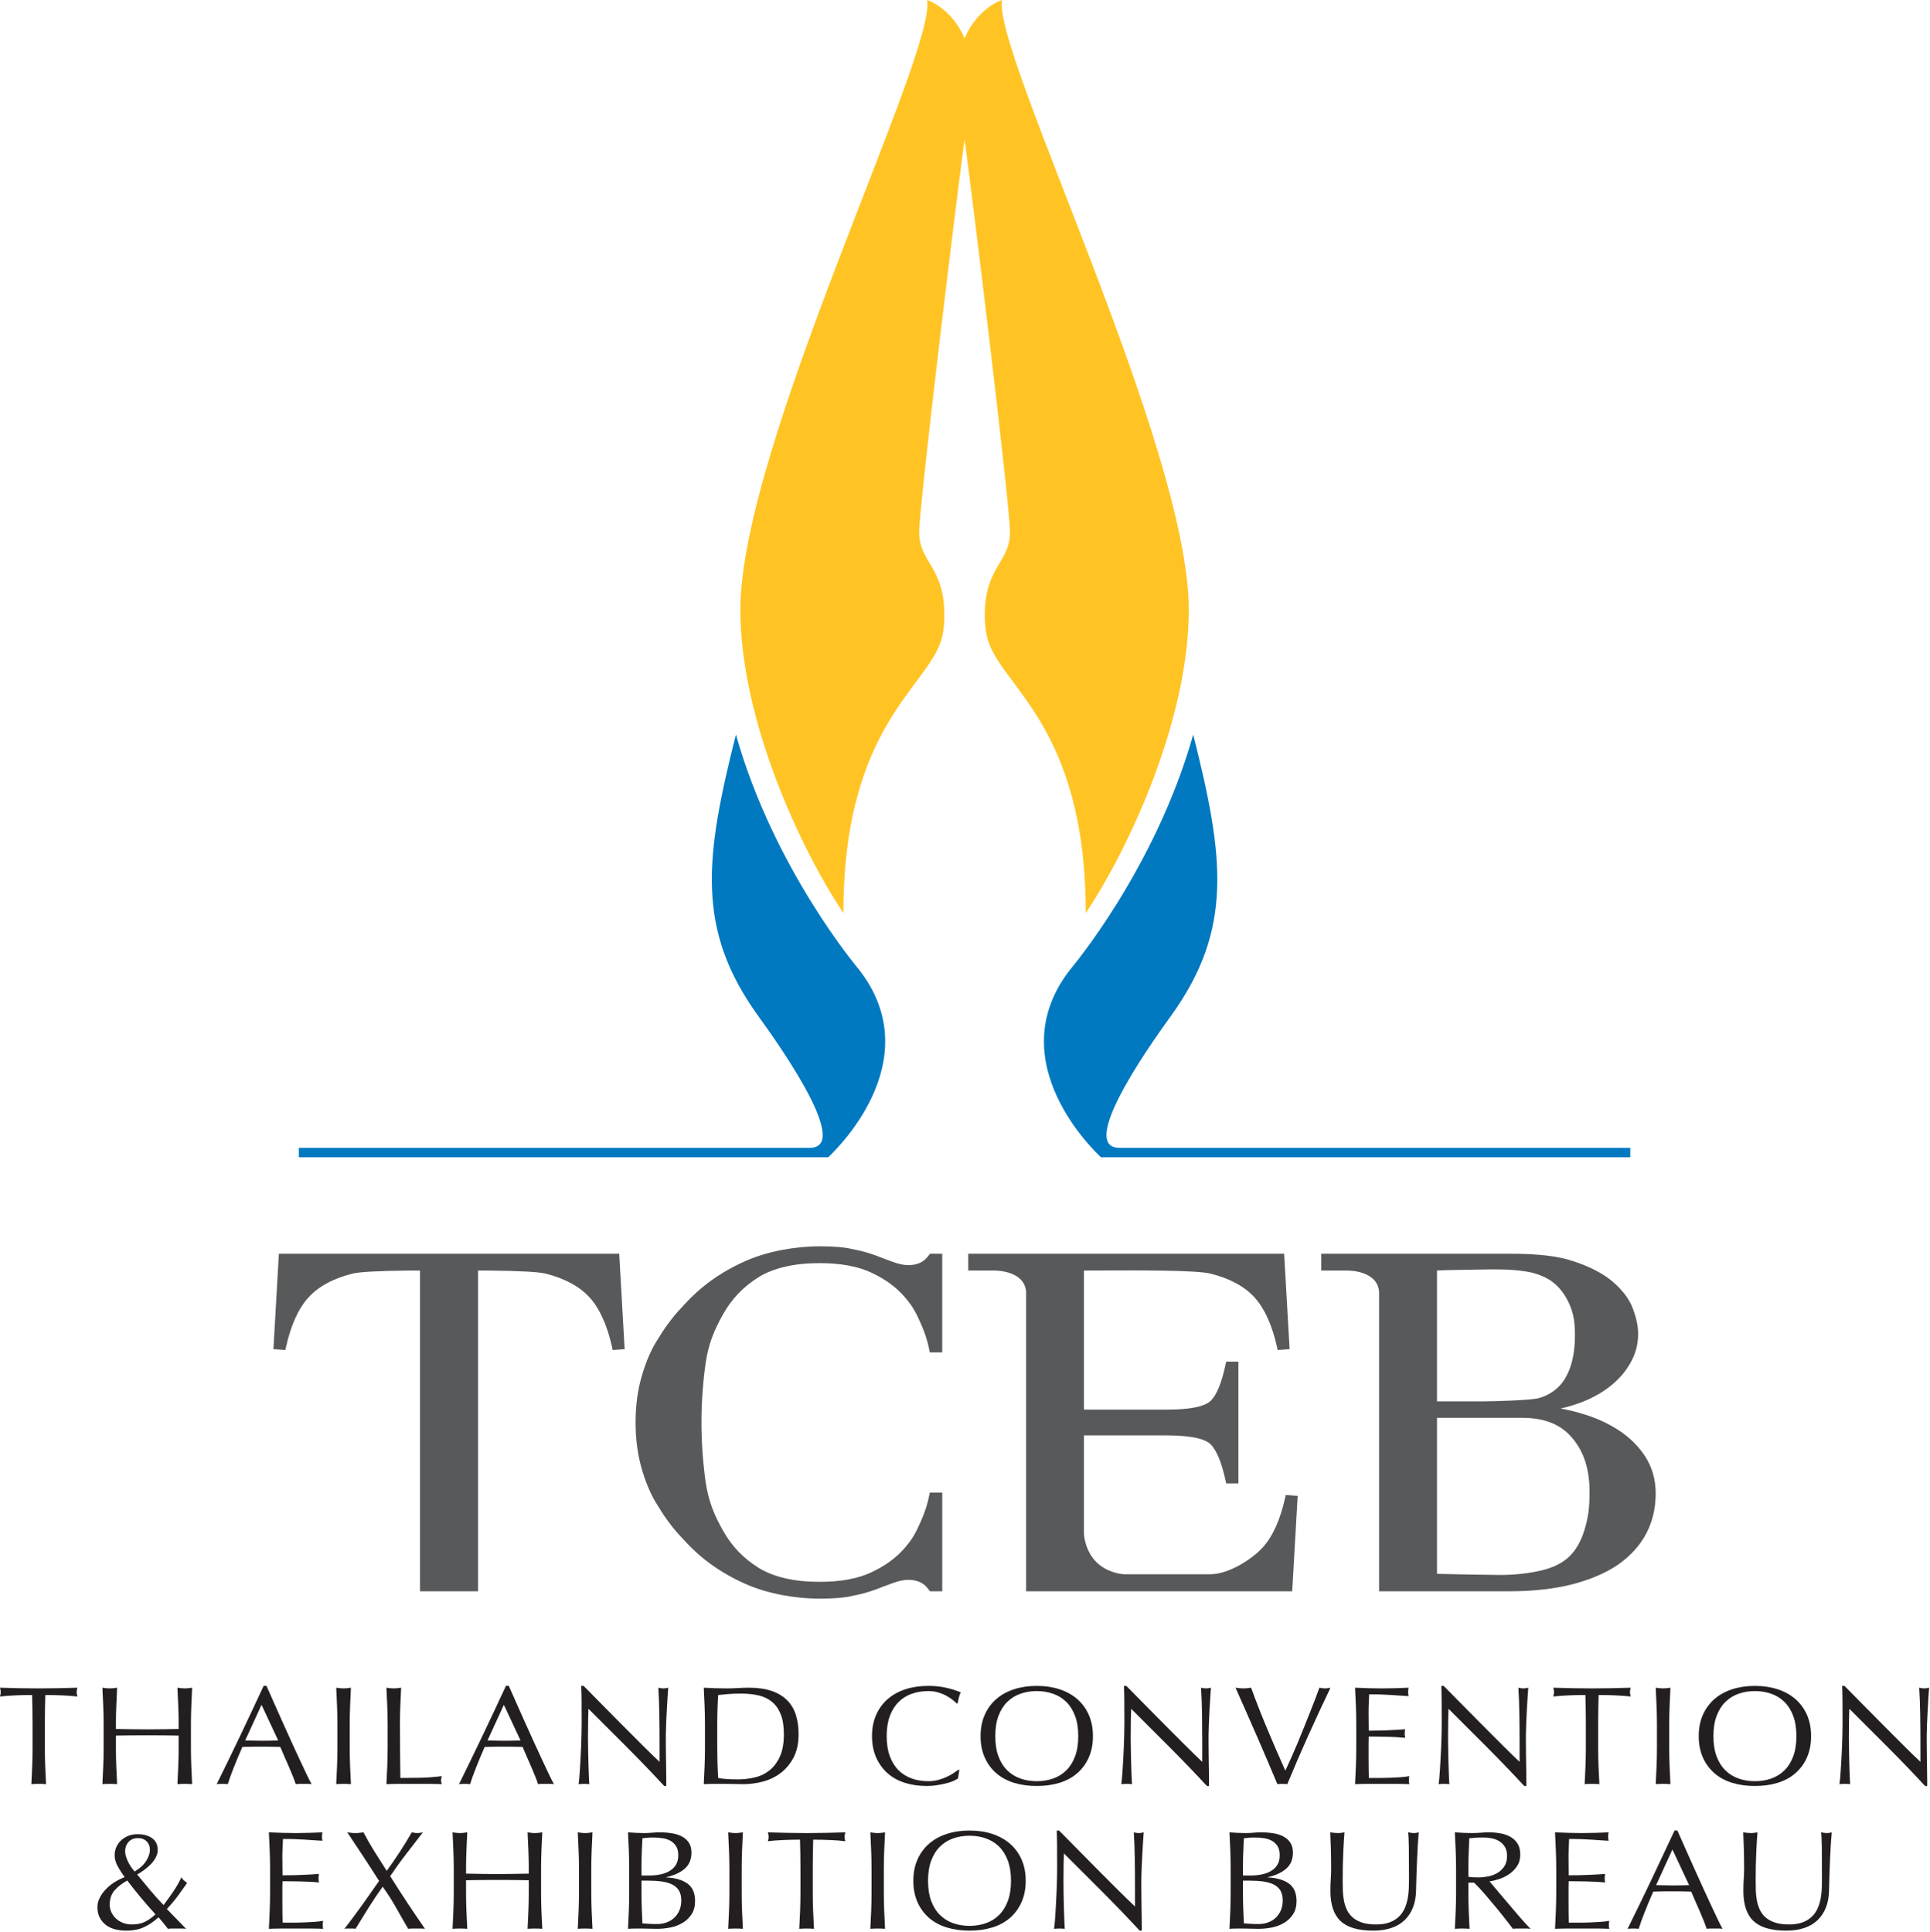 <svg clip-rule="evenodd" fill-rule="evenodd" stroke-linejoin="round" stroke-miterlimit="2" viewBox="0 0 813 814" xmlns="http://www.w3.org/2000/svg"><g fill-rule="nonzero"><path d="m0-33.874c-.268.355-.511.583-.788.726-.15.09-.578.301-1.316.301-.58 0-1.096-.164-1.613-.344l-.301-.113c-.427-.155-.89-.327-1.391-.525-.757-.276-1.502-.481-2.257-.62-.845-.202-1.936-.3-3.34-.3-2.605 0-5.307.52-7.412 1.425-3.725 1.614-5.649 3.725-6.471 4.627l-.178.192c-.732.755-1.582 1.878-2.213 2.926l-.073.113c-.331.516-1.017 1.589-1.638 3.655-.457 1.51-.679 3.104-.679 4.876 0 1.768.222 3.362.679 4.872.623 2.073 1.311 3.145 1.643 3.66l.064.102c.635 1.053 1.483 2.177 2.213 2.93l.182.196c.822.902 2.746 3.012 6.471 4.626 2.105.905 4.807 1.424 7.412 1.424 1.404 0 2.495-.097 3.323-.296.772-.143 1.517-.347 2.282-.627.493-.195.956-.366 1.383-.522l.295-.11c.523-.182 1.039-.347 1.619-.347.738 0 1.166.212 1.335.312.263.136.499.36.766.724l.091.121h1.243v-9.983h-1.26l-.046.246c-.163.865-.459 1.779-.879 2.716-.507 1.133-.795 1.689-1.615 2.647-.839.976-1.955 1.794-3.318 2.432-1.355.656-3.13.988-5.274.988-2.557 0-4.629-.475-6.157-1.409-1.538-.953-2.751-2.217-3.606-3.761-.859-1.525-1.452-2.872-1.758-4.878-.283-2.014-.428-4.054-.428-6.069 0-2.008.145-4.047.428-6.059.308-2.011.899-3.357 1.76-4.88.853-1.543 2.066-2.807 3.603-3.759 1.529-.934 3.601-1.41 6.158-1.41 2.144 0 3.919.333 5.277.989 1.36.637 2.476 1.455 3.315 2.431.82.958 1.108 1.513 1.615 2.645.422.941.717 1.855.879 2.717l.046.247h1.26v-9.981h-1.242z" fill="#58595b" transform="matrix(4.167 0 0 4.167 391.365 669.887)"/><path d="m0 14.137c0 1.76-.192 2.734-.526 3.823-.345 1.14-.889 2.074-1.573 2.703-.679.634-1.563 1.068-2.777 1.367-1.314.299-2.716.453-4.167.453-.853 0-5.191-.073-6.379-.114v-15.773h8.594c2.283 0 3.946.67 5.086 2.05 1.186 1.41 1.742 3.154 1.742 5.491m-15.422-9.204v-13.234c.757-.037 2.73-.068 3.751-.084l.704-.012c1.551-.029 3.108-.046 4.645.216.872.139 1.685.448 2.405.913.731.511 1.309 1.205 1.758 2.113.44.934.68 1.742.68 3.341 0 1.284-.137 2.258-.455 3.248-.318.909-.747 1.614-1.28 2.099-.534.508-1.19.871-1.953 1.079-.739.207-4.562.321-5.695.321zm21.064 5.594c-.684-1.056-1.599-1.962-2.723-2.694-1.113-.716-2.347-1.271-3.66-1.65-.719-.224-1.454-.4-2.199-.529.646-.141 1.268-.322 1.863-.539 1.134-.403 2.158-.948 3.041-1.621.918-.704 1.616-1.487 2.133-2.393.541-.916.814-1.923.814-2.994 0-.774-.181-1.626-.552-2.611-.373-.948-1.038-1.826-2.044-2.688-.989-.827-2.295-1.501-3.995-2.061-1.543-.512-3.519-.743-6.415-.743l-19.034-.001v1.704h2.665c.311 0 3.042.062 3.187 2.163v30.264h13.136c2.438 0 4.614-.244 6.469-.725 1.858-.491 3.419-1.174 4.644-2.032 1.239-.888 2.175-1.943 2.783-3.134.617-1.187.931-2.53.931-3.992 0-1.383-.352-2.635-1.044-3.724" fill="#58595b" transform="matrix(4.167 0 0 4.167 669.595 569.862)"/><path d="m0 34.131v-32.431h1.047c3.193.033 5.091.135 5.794.315 1.95.491 3.448 1.307 4.456 2.428 1.011 1.121 1.771 2.815 2.261 5.036l.055.256 1.208-.088-.551-9.647h-34.404l-.551 9.647 1.207.088.056-.256c.489-2.221 1.248-3.915 2.26-5.036 1.007-1.121 2.506-1.937 4.456-2.428.704-.18 2.6-.282 5.794-.315h1.048v32.431z" fill="#58595b" transform="matrix(4.167 0 0 4.167 201.373 528.212)"/><path d="m0 15.173c-.488 2.22-1.249 3.914-2.261 5.036-.987 1.098-3.367 2.722-5.344 2.722h-8.587c-.494 0-1.893-.231-2.904-1.242-1.024-1.026-1.246-2.454-1.246-2.931v-9.868h8.36c2.886 0 3.996.473 4.414.869.62.592 1.143 1.852 1.554 3.743l.051.238h1.236v-12.307h-1.238l-.051.24c-.392 1.883-.906 3.139-1.527 3.733-.417.401-1.526.877-4.439.877h-8.36v-14.06c.488-.001.999-.003 1.55-.006 4.159-.017 9.86-.039 11.261.32 1.949.49 3.447 1.306 4.456 2.427 1.01 1.121 1.77 2.815 2.26 5.036l.055.255 1.208-.087-.553-9.646-31.933-.001v1.704h2.666c.31 0 3.041.061 3.186 2.163v30.264h26.897l.552-9.647-1.207-.088z" fill="#58595b" transform="matrix(4.167 0 0 4.167 541.374 567.708)"/><path d="m0-42.731c-3.117 12.363-4.074 19.653 2.218 28.395 1.071 1.501 9.82 13.385 5.232 13.385h-51.63v.951h53.503c.364-.331 10.48-9.679 3.051-19.062 0 0-8.532-10.064-12.374-23.669" fill="#0079c1" transform="matrix(4.167 0 0 4.167 309.995 487.575)"/><path d="m0-42.731c3.117 12.363 4.075 19.653-2.218 28.395-1.07 1.501-9.819 13.385-5.231 13.385h51.63v.951h-53.503c-.364-.331-10.481-9.679-3.051-19.062 0 0 8.531-10.064 12.373-23.669" fill="#0079c1" transform="matrix(4.167 0 0 4.167 502.641 487.575)"/><path d="m0-64.091c.766 5.507 4.591 36.933 4.591 39.7 0 3.075-2.548 3.464-2.548 8.376 0 .562.006 1.188.222 2.199 1.204 5.018 9.985 8.742 9.985 27.935 4.519-6.774 10.418-19.735 10.418-30.665 0-16.541-19.876-56.415-18.878-61.664 0 0-2.472.786-3.79 3.877-1.317-3.091-3.789-3.877-3.789-3.877.997 5.249-18.879 45.123-18.879 61.664 0 10.93 5.899 23.891 10.419 30.665 0-19.193 8.78-22.917 9.984-27.935.218-1.011.223-1.637.223-2.199 0-4.912-2.547-5.301-2.547-8.376 0-2.767 3.824-34.193 4.589-39.7" fill="#ffc424" transform="matrix(4.167 0 0 4.167 406.32 325.875)"/><g fill="#231f20"><path d="m0-8.278c-.262 0-.537.004-.825.007-.289.008-.577.015-.866.03-.288.014-.565.031-.834.05-.267.018-.507.042-.72.071.05-.172.076-.322.076-.455 0-.103-.026-.251-.076-.44.667.019 1.32.036 1.956.05.637.014 1.289.02 1.957.02.667 0 1.319-.006 1.956-.02s1.288-.031 1.958-.05c-.054.189-.078.341-.078.455 0 .123.024.268.078.44-.216-.029-.455-.053-.722-.071-.267-.019-.547-.036-.834-.05-.288-.015-.575-.022-.865-.03-.287-.003-.563-.007-.826-.007-.03.976-.046 1.954-.046 2.94v2.442c0 .624.013 1.239.038 1.845.026.604.054 1.201.084 1.788-.232-.019-.48-.028-.743-.028-.264 0-.511.009-.743.028.03-.587.057-1.184.084-1.788.025-.606.036-1.221.036-1.845v-2.442c0-.986-.015-1.964-.045-2.94" transform="matrix(4.167 0 0 4.167 13.521 748.621)"/><path d="m0-6.076c-.025-.601-.054-1.213-.084-1.838.131.02.259.036.38.051.121.014.242.019.363.019.123 0 .242-.005.365-.019.121-.015.247-.031.378-.051-.03.625-.057 1.237-.082 1.838-.025.602-.039 1.215-.039 1.84v2.441c0 .624.014 1.24.039 1.845.025.604.052 1.201.082 1.788-.232-.018-.481-.027-.743-.027-.263 0-.51.009-.743.027.03-.587.059-1.184.084-1.788.025-.605.037-1.221.037-1.845v-1.277c-.545-.011-1.074-.018-1.584-.023-.512-.005-1.04-.006-1.584-.006-.547 0-1.077.001-1.585.006-.511.005-1.039.012-1.586.023v1.277c0 .624.012 1.24.039 1.845.023.604.05 1.201.082 1.788-.233-.018-.479-.027-.745-.027-.262 0-.507.009-.741.027.03-.587.059-1.184.082-1.788.027-.605.04-1.221.04-1.845v-2.441c0-.625-.013-1.238-.04-1.84-.023-.601-.052-1.213-.082-1.838.132.02.257.036.378.051.121.014.242.019.363.019.124 0 .246-.005.367-.019.121-.015.246-.031.378-.051-.032.625-.059 1.237-.082 1.838-.027.602-.039 1.215-.039 1.84v.495c.547.011 1.075.019 1.586.028.508.009 1.038.014 1.585.014.544 0 1.072-.005 1.584-.014.51-.009 1.039-.017 1.584-.028v-.495c0-.625-.012-1.238-.037-1.84" transform="matrix(4.167 0 0 4.167 75.089 744.029)"/><path d="m0 1.104c.263 0 .535.006.819.016.282.008.557.014.82.014.282 0 .565-.004.851-.008.28-.004.565-.011.847-.022l-1.685-3.604zm6.718 4.416c-.142-.019-.277-.027-.401-.027h-.804c-.127 0-.26.008-.404.027-.067-.219-.165-.48-.285-.789-.121-.306-.256-.629-.403-.965-.146-.335-.295-.677-.448-1.02-.15-.347-.293-.675-.424-.988-.323-.008-.653-.015-.986-.022-.333-.003-.666-.005-1.001-.005-.313 0-.623.002-.926.005-.303.007-.612.014-.923.022-.323.738-.617 1.441-.879 2.109-.265.666-.461 1.217-.592 1.653-.172-.019-.361-.027-.562-.027-.202 0-.388.008-.562.027.82-1.655 1.62-3.302 2.399-4.939.776-1.637 1.562-3.303 2.348-4.997h.289c.243.549.507 1.142.789 1.781.283.639.571 1.286.864 1.938.294.653.586 1.299.879 1.946.293.641.569 1.24.827 1.793.259.554.491 1.049.698 1.484.206.435.376.767.507.994" transform="matrix(4.167 0 0 4.167 103.283 728.687)"/><path d="m0-6.076c-.025-.601-.052-1.213-.082-1.838.129.02.257.036.378.051.121.014.243.019.365.019.119 0 .242-.005.364-.019.121-.015.246-.031.379-.051-.031.625-.058 1.237-.084 1.838-.025.602-.038 1.215-.038 1.84v2.441c0 .624.013 1.24.038 1.845.026.604.053 1.201.084 1.788-.233-.018-.481-.027-.743-.027-.264 0-.512.009-.743.027.03-.587.057-1.184.082-1.788.025-.605.039-1.221.039-1.845v-2.441c0-.625-.014-1.238-.039-1.84" transform="matrix(4.167 0 0 4.167 141.977 744.029)"/><path d="m0-6.076c-.025-.601-.054-1.213-.084-1.838.131.02.259.036.379.051.122.014.244.019.364.019.121 0 .244-.005.364-.019.123-.015.249-.031.38-.051-.03.625-.059 1.237-.084 1.838-.026.602-.037 1.215-.037 1.84 0 1.191.005 2.225.015 3.1.01.875.02 1.658.03 2.35.718 0 1.406-.008 2.062-.02.658-.016 1.365-.071 2.124-.166-.05.171-.076.312-.076.427 0 .102.026.233.076.383-.466-.018-.93-.027-1.396-.027h-2.798c-.45 0-.917.009-1.403.027.03-.587.059-1.184.084-1.788.025-.605.039-1.221.039-1.845v-2.441c0-.625-.014-1.238-.039-1.84" transform="matrix(4.167 0 0 4.167 163.132 744.029)"/><path d="m0 1.104c.263 0 .535.006.819.016.283.008.555.014.819.014.283 0 .565-.004.85-.008.282-.004.564-.011.849-.022l-1.683-3.604zm6.718 4.416c-.141-.019-.275-.027-.401-.027h-.804c-.126 0-.261.008-.402.027-.071-.219-.167-.48-.288-.789-.122-.306-.257-.629-.404-.965-.146-.335-.294-.677-.446-1.02-.152-.347-.293-.675-.425-.988-.324-.008-.652-.015-.985-.022-.333-.003-.667-.005-1.001-.005-.314 0-.622.002-.925.005-.304.007-.612.014-.924.022-.325.738-.618 1.441-.881 2.109-.263.666-.459 1.217-.591 1.653-.172-.019-.36-.027-.562-.027-.201 0-.39.008-.561.027.819-1.655 1.617-3.302 2.397-4.939.778-1.637 1.562-3.303 2.35-4.997h.288c.243.549.506 1.142.79 1.781.281.639.57 1.286.863 1.938.295.653.587 1.299.88 1.946.293.641.569 1.24.827 1.793.257.554.489 1.049.698 1.484.206.435.376.767.507.994" transform="matrix(4.167 0 0 4.167 205.364 728.687)"/><path d="m0 2.384c-1.315-1.32-2.63-2.632-3.944-3.939-.01.265-.02.62-.03 1.064-.01.445-.015 1.05-.015 1.818 0 .198.001.445.007.738.004.293.009.6.015.922.005.322.013.648.023.98.01.331.02.638.03.923.01.284.02.533.031.744.009.213.02.357.03.434-.162-.019-.338-.028-.529-.028-.204 0-.391.009-.562.028.02-.096.042-.271.067-.526.025-.257.047-.56.069-.916.02-.354.042-.739.067-1.156.025-.416.045-.832.062-1.249.013-.416.027-.824.037-1.222.01-.397.015-.751.015-1.063 0-.909-.001-1.691-.007-2.341-.005-.654-.018-1.143-.038-1.463h.243c.617.624 1.275 1.294 1.978 2.008.703.715 1.401 1.419 2.094 2.115.691.695 1.349 1.354 1.971 1.973.623.619 1.166 1.146 1.632 1.583v-1.93c0-.994-.009-1.963-.024-2.903-.015-.943-.049-1.829-.099-2.662.201.047.374.07.516.07.121 0 .282-.023.484-.07-.02.208-.042.52-.067.937-.025.416-.051.862-.077 1.334-.024.474-.047.936-.068 1.391-.02.456-.03.818-.03 1.093v.852c0 .322.003.657.009 1.008.005.35.009.702.015 1.057.005.355.01.685.015.994.005.307.006.574.006.801v.469h-.211c-1.163-1.258-2.401-2.55-3.715-3.868" transform="matrix(4.167 0 0 4.167 264.31 726.408)"/><path d="m0 8.504c.211.046.499.083.863.105.364.025.738.036 1.122.036.557 0 1.113-.061 1.67-.185.554-.123 1.052-.353 1.493-.695.44-.339.798-.806 1.076-1.398.278-.591.417-1.356.417-2.292 0-.824-.109-1.501-.327-2.03-.216-.531-.514-.949-.894-1.256-.379-.309-.831-.52-1.358-.639-.526-.118-1.101-.178-1.728-.178-.454 0-.879.014-1.273.043-.396.03-.749.062-1.061.098-.033.457-.054.931-.069 1.429-.015.496-.024.999-.024 1.512v2.441c0 1.022.03 2.024.093 3.009m-1.374-7.29c-.025-.601-.052-1.213-.083-1.838.384.02.766.036 1.144.051.38.014.762.019 1.146.019s.766-.01 1.144-.034c.381-.024.762-.036 1.146-.036.889 0 1.649.109 2.282.326.632.219 1.151.528 1.555.931.404.402.7.893.886 1.475.189.583.282 1.239.282 1.967 0 .946-.176 1.744-.524 2.392-.349.646-.793 1.171-1.333 1.568-.542.398-1.138.679-1.791.844-.652.166-1.277.249-1.872.249-.344 0-.685-.005-1.017-.016-.334-.008-.671-.011-1.016-.011h-1.016c-.335 0-.673.008-1.016.027.031-.587.058-1.184.083-1.788.025-.606.039-1.221.039-1.845v-2.441c0-.625-.014-1.238-.039-1.84" transform="matrix(4.167 0 0 4.167 302.528 713.654)"/><path d="m0 9.081c-.198.091-.435.173-.712.241-.278.071-.589.136-.932.192-.345.058-.703.087-1.078.087-.799 0-1.537-.106-2.213-.32-.678-.214-1.263-.536-1.753-.973-.49-.435-.874-.967-1.153-1.595-.278-.632-.417-1.347-.417-2.153 0-.802.139-1.519.417-2.149.279-.63.67-1.161 1.168-1.596.5-.436 1.101-.767 1.799-.995.697-.227 1.464-.34 2.305-.34.666 0 1.275.062 1.826.192.552.128 1.04.282 1.464.461-.082.132-.147.311-.198.54-.05.226-.09.416-.121.566l-.09.029c-.101-.113-.244-.242-.426-.381-.182-.143-.393-.281-.636-.414-.244-.132-.516-.244-.82-.333-.303-.089-.636-.135-.999-.135-.599 0-1.152.09-1.661.269-.512.179-.956.457-1.336.83-.378.375-.674.847-.888 1.421-.212.572-.318 1.249-.318 2.035 0 .787.106 1.465.318 2.038.214.573.51 1.045.888 1.42.38.373.824.65 1.336.829.509.18 1.062.269 1.661.269.363 0 .698-.041 1.007-.127.308-.085.592-.185.85-.304s.489-.246.697-.382c.207-.139.382-.26.523-.364l.061.058-.136.837c-.091.075-.235.157-.433.247" transform="matrix(4.167 0 0 4.167 401.732 712.454)"/><path d="m0-4.03c-.213-.574-.509-1.046-.887-1.421-.38-.373-.824-.651-1.336-.83-.51-.18-1.063-.27-1.659-.27-.587 0-1.138.09-1.646.27-.512.179-.956.457-1.334.83-.38.375-.676.847-.888 1.421-.214.571-.318 1.249-.318 2.035s.104 1.465.318 2.037c.212.574.508 1.045.888 1.42.378.373.822.651 1.334.829.508.181 1.059.27 1.646.27.596 0 1.149-.089 1.659-.27.512-.178.956-.456 1.336-.829.378-.375.674-.846.887-1.42.212-.572.319-1.251.319-2.037s-.107-1.464-.319-2.035m-9.138-.114c.278-.63.668-1.161 1.167-1.596.501-.436 1.101-.768 1.798-.995.698-.228 1.46-.34 2.291-.34.839 0 1.608.112 2.304.34.698.227 1.297.559 1.798.995.501.435.889.966 1.166 1.596.28.63.418 1.346.418 2.149 0 .806-.138 1.521-.418 2.152-.277.628-.665 1.161-1.166 1.595-.501.438-1.1.76-1.798.974-.696.214-1.465.319-2.304.319-.831 0-1.593-.105-2.291-.319-.697-.214-1.297-.536-1.798-.974-.499-.434-.889-.967-1.167-1.595-.279-.631-.417-1.346-.417-2.152 0-.803.138-1.519.417-2.149" transform="matrix(4.167 0 0 4.167 452.878 739.771)"/><path d="m0 2.384c-1.313-1.32-2.629-2.632-3.942-3.939-.01.265-.02.62-.031 1.064-.009.445-.015 1.05-.015 1.818 0 .198.002.445.007.738s.01.6.015.922.014.648.024.98c.01.331.02.638.03.923.008.284.02.533.03.744.01.213.021.357.03.434-.161-.019-.338-.028-.53-.028-.203 0-.39.009-.562.028.02-.096.044-.271.069-.526.025-.257.047-.56.068-.916.021-.354.042-.739.068-1.156.025-.416.045-.832.06-1.249.015-.416.029-.824.038-1.222.011-.397.016-.751.016-1.063 0-.909-.003-1.691-.007-2.341-.007-.654-.018-1.143-.039-1.463h.243c.617.624 1.276 1.294 1.979 2.008.703.715 1.399 1.419 2.093 2.115.692.695 1.35 1.354 1.972 1.973.62.619 1.165 1.146 1.629 1.583v-1.93c0-.994-.007-1.963-.021-2.903-.016-.943-.049-1.829-.1-2.662.202.047.374.07.517.07.121 0 .282-.023.484-.07-.021.208-.042.52-.067.937-.025.416-.052.862-.078 1.334-.023.474-.046.936-.067 1.391-.02.456-.03.818-.03 1.093v.852c0 .322.004.657.009 1.008.004.35.009.702.014 1.057.006.355.01.685.016.994.005.307.007.574.007.801v.469h-.212c-1.162-1.258-2.402-2.55-3.717-3.868" transform="matrix(4.167 0 0 4.167 492.92 726.408)"/><path d="m0 5.718c-.333-.784-.689-1.613-1.068-2.484-.38-.87-.771-1.758-1.168-2.667-.402-.91-.783-1.771-1.146-2.584.142.019.279.036.41.05.132.014.257.02.378.02s.247-.006.381-.02c.131-.014.267-.031.408-.05.222.625.468 1.28.737 1.965.268.688.549 1.384.847 2.095.3.708.606 1.429.919 2.157.313.729.632 1.453.955 2.171.181-.386.379-.821.592-1.298.212-.477.427-.973.645-1.491.217-.515.431-1.041.643-1.575.214-.534.417-1.049.615-1.541.198-.491.378-.951.539-1.376.162-.426.297-.795.409-1.107.223.047.41.07.561.07.153 0 .338-.023.56-.07-.786 1.645-1.545 3.279-2.274 4.896-.728 1.62-1.425 3.237-2.093 4.856-.162-.019-.329-.028-.5-.028-.202 0-.37.009-.5.028-.233-.559-.515-1.231-.85-2.017" transform="matrix(4.167 0 0 4.167 534.549 719.462)"/><path d="m0-6.12c-.025-.604-.053-1.211-.083-1.816.453.019.906.036 1.356.05s.903.02 1.358.02c.454 0 .905-.006 1.35-.02s.895-.031 1.349-.05c-.03.142-.045.283-.045.427 0 .14.015.285.045.424-.324-.018-.62-.038-.886-.056-.268-.019-.552-.037-.851-.058-.298-.017-.623-.034-.979-.049-.352-.014-.777-.019-1.272-.019-.011.301-.022.59-.037.863-.015.276-.024.587-.024.936 0 .37.002.73.009 1.08.005.351.007.617.007.797.444 0 .844-.006 1.197-.015.355-.009.677-.022.972-.036.292-.015.562-.029.81-.042.247-.017.482-.032.704-.051-.03.144-.044.29-.044.441 0 .142.014.284.044.424-.262-.027-.566-.049-.917-.07-.347-.02-.697-.03-1.045-.035-.35-.005-.678-.009-.985-.014-.31-.006-.555-.007-.736-.007 0 .085-.002.177-.007.276-.007.099-.009.225-.009.376v1.407c0 .539.002.983.009 1.334.005.35.011.614.022.795h1.06c.386 0 .762-.008 1.13-.021.37-.016.719-.035 1.047-.059.33-.023.615-.057.857-.107-.02.066-.034.142-.037.223-.007.078-.009.152-.009.218 0 .151.016.274.046.37-.456-.019-.908-.028-1.357-.028h-2.752c-.455 0-.916.009-1.38.028.03-.606.058-1.209.083-1.81.024-.602.038-1.215.038-1.84v-2.44c0-.625-.014-1.24-.038-1.846" transform="matrix(4.167 0 0 4.167 571.157 744.125)"/><path d="m0 2.384c-1.315-1.32-2.629-2.632-3.942-3.939-.01.265-.021.62-.031 1.064-.009.445-.014 1.05-.014 1.818 0 .198.001.445.007.738.004.293.009.6.014.922s.014.648.024.98c.009.331.02.638.03.923.009.284.018.533.03.744.01.213.021.357.03.434-.161-.019-.339-.028-.531-.028-.202 0-.389.009-.561.028.019-.096.043-.271.068-.526.025-.257.048-.56.069-.916.019-.354.043-.739.068-1.156.025-.416.046-.832.06-1.249.016-.416.03-.824.039-1.222.01-.397.015-.751.015-1.063 0-.909-.003-1.691-.008-2.341-.006-.654-.016-1.143-.037-1.463h.242c.616.624 1.277 1.294 1.98 2.008.702.715 1.398 1.419 2.092 2.115.692.695 1.35 1.354 1.972 1.973.62.619 1.165 1.146 1.63 1.583v-1.93c0-.994-.007-1.963-.022-2.903-.015-.943-.049-1.829-.099-2.662.201.047.373.07.515.07.121 0 .284-.023.485-.07-.02.208-.042.52-.067.937-.026.416-.052.862-.078 1.334-.023.474-.046.936-.066 1.391-.02.456-.03.818-.03 1.093v.852c0 .322.001.657.008 1.008.003.35.009.702.015 1.057.004.355.01.685.015.994.005.307.007.574.007.801v.469h-.213c-1.163-1.258-2.402-2.55-3.716-3.868" transform="matrix(4.167 0 0 4.167 626.591 726.408)"/><path d="m0-8.278c-.262 0-.539.004-.826.007-.289.008-.577.015-.864.03-.29.014-.567.031-.835.05-.269.018-.507.042-.722.071.051-.172.077-.322.077-.455 0-.103-.026-.251-.077-.44.668.019 1.32.036 1.957.05s1.29.02 1.957.02c.668 0 1.319-.006 1.957-.02.637-.014 1.288-.031 1.956-.05-.052.189-.077.341-.077.455 0 .123.025.268.077.44-.213-.029-.451-.053-.722-.071-.266-.019-.545-.036-.834-.05-.286-.015-.575-.022-.863-.03-.288-.003-.564-.007-.826-.007-.03.976-.045 1.954-.045 2.94v2.442c0 .624.012 1.239.037 1.845.025.604.054 1.201.084 1.788-.234-.019-.482-.028-.744-.028s-.511.009-.743.028c.03-.587.059-1.184.084-1.788.023-.606.037-1.221.037-1.845v-2.442c0-.986-.015-1.964-.045-2.94" transform="matrix(4.167 0 0 4.167 667.841 748.621)"/><path d="m0-6.076c-.025-.601-.052-1.213-.082-1.838.131.02.257.036.378.051.122.014.242.019.365.019.12 0 .241-.005.362-.019.122-.015.248-.031.381-.051-.03.625-.058 1.237-.084 1.838-.025.602-.039 1.215-.039 1.84v2.441c0 .624.014 1.24.039 1.845.026.604.054 1.201.084 1.788-.233-.018-.481-.027-.743-.027-.264 0-.512.009-.743.027.03-.587.057-1.184.082-1.788.025-.605.039-1.221.039-1.845v-2.441c0-.625-.014-1.238-.039-1.84" transform="matrix(4.167 0 0 4.167 697.812 744.029)"/><path d="m0-4.03c-.212-.574-.508-1.046-.888-1.421-.379-.373-.824-.651-1.334-.83-.51-.18-1.064-.27-1.659-.27-.589 0-1.137.09-1.647.27-.511.179-.954.457-1.333.83-.38.375-.676.847-.888 1.421-.214.571-.319 1.249-.319 2.035s.105 1.465.319 2.037c.212.574.508 1.045.888 1.42.379.373.822.651 1.333.829.51.181 1.058.27 1.647.27.595 0 1.149-.089 1.659-.27.51-.178.955-.456 1.334-.829.38-.375.676-.846.888-1.42.211-.572.319-1.251.319-2.037s-.108-1.464-.319-2.035m-9.138-.114c.279-.63.668-1.161 1.168-1.596.5-.436 1.1-.768 1.798-.995.697-.228 1.46-.34 2.291-.34.837 0 1.606.112 2.304.34.698.227 1.297.559 1.797.995.5.435.89.966 1.168 1.596s.416 1.346.416 2.149c0 .806-.138 1.521-.416 2.152-.278.628-.668 1.161-1.168 1.595-.5.438-1.099.76-1.797.974s-1.467.319-2.304.319c-.831 0-1.594-.105-2.291-.319-.698-.214-1.298-.536-1.798-.974-.5-.434-.889-.967-1.168-1.595-.278-.631-.418-1.346-.418-2.152 0-.803.14-1.519.418-2.149" transform="matrix(4.167 0 0 4.167 755.395 739.771)"/><path d="m0 2.384c-1.315-1.32-2.631-2.632-3.944-3.939-.01.265-.02.62-.031 1.064-.009.445-.014 1.05-.014 1.818 0 .198.003.445.007.738.005.293.009.6.016.922.003.322.012.648.022.98.01.331.02.638.03.923.011.284.02.533.03.744.011.213.021.357.03.434-.161-.019-.337-.028-.53-.028-.202 0-.389.009-.561.028.02-.096.042-.271.068-.526.026-.257.049-.56.069-.916.02-.354.041-.739.067-1.156.025-.416.048-.832.062-1.249.015-.416.027-.824.037-1.222.01-.397.015-.751.015-1.063 0-.909-.002-1.691-.007-2.341-.005-.654-.018-1.143-.038-1.463h.241c.618.624 1.278 1.294 1.98 2.008.704.715 1.401 1.419 2.095 2.115.69.695 1.348 1.354 1.97 1.973.621.619 1.165 1.146 1.631 1.583v-1.93c0-.994-.009-1.963-.023-2.903-.016-.943-.047-1.829-.1-2.662.204.047.375.07.517.07.121 0 .283-.023.486-.07-.021.208-.044.52-.069.937-.025.416-.05.862-.076 1.334-.025.474-.048.936-.069 1.391-.019.456-.03.818-.03 1.093v.852c0 .322.004.657.009 1.008.005.35.01.702.014 1.057.006.355.011.685.016.994.005.307.008.574.008.801v.469h-.214c-1.161-1.258-2.401-2.55-3.714-3.868" transform="matrix(4.167 0 0 4.167 795.449 726.408)"/><path d="m0-8.29c-.218-.222-.514-.335-.888-.335-.395 0-.708.13-.94.384-.232.257-.35.573-.35.952 0 .283.09.614.266.993.177.38.407.729.691 1.05.514-.303.902-.654 1.16-1.057.258-.402.386-.784.386-1.141 0-.342-.108-.624-.325-.846m-3.572 7.154c.112.24.266.453.463.639.196.183.432.33.704.439.272.11.572.164.895.164.516 0 .956-.087 1.32-.263.364-.175.722-.429 1.077-.76-.517-.567-1.006-1.131-1.471-1.688-.465-.559-.926-1.134-1.379-1.732-.558.313-.994.652-1.306 1.022-.313.369-.469.847-.469 1.433 0 .255.055.503.166.746m.508-6.593c.116-.255.278-.481.484-.673.209-.197.454-.347.737-.456.282-.109.595-.162.94-.162.587 0 1.07.133 1.448.402.381.271.569.667.569 1.187 0 .264-.066.521-.197.765-.131.247-.301.476-.508.689s-.432.407-.674.582c-.242.174-.477.325-.698.448.456.548.899 1.084 1.333 1.61.436.524.88 1.02 1.336 1.484.364-.483.694-.945.993-1.385s.569-.915.812-1.425c.059.121.143.228.25.317.106.092.215.174.326.25-.314.455-.628.894-.94 1.321-.315.424-.683.864-1.109 1.319l1.943 2.002c-.163-.019-.325-.027-.486-.027h-.916c-.148 0-.291.008-.433.027-.081-.104-.205-.264-.372-.476-.166-.213-.361-.442-.583-.688-.446.417-.923.744-1.435.985-.509.243-1.123.363-1.84.363-.396 0-.768-.045-1.116-.135-.349-.091-.656-.235-.918-.432-.263-.2-.473-.447-.629-.747-.156-.298-.235-.645-.235-1.043 0-.311.07-.615.211-.915.143-.299.336-.582.586-.852.247-.268.537-.512.871-.731.334-.218.698-.402 1.091-.554-.293-.397-.534-.775-.727-1.134-.193-.36-.289-.719-.289-1.08 0-.301.057-.581.175-.836" transform="matrix(4.167 0 0 4.167 61.786 810.358)"/><path d="m0-6.12c-.025-.605-.052-1.211-.082-1.816.453.02.904.037 1.354.049.452.015.902.022 1.359.022.455 0 .906-.007 1.351-.022.444-.012.894-.029 1.349-.049-.031.142-.046.285-.046.426 0 .143.015.284.046.425-.323-.018-.619-.037-.887-.056-.269-.018-.551-.037-.85-.058-.299-.019-.626-.035-.978-.048-.354-.015-.778-.021-1.276-.021-.009.303-.021.589-.036.866-.015.273-.025.586-.025.934 0 .37.005.73.01 1.08.003.351.007.616.007.793.446 0 .845-.002 1.199-.012.352-.008.678-.023.971-.036.292-.014.563-.029.81-.041.249-.015.483-.033.707-.051-.032.14-.047.29-.047.44 0 .143.015.283.047.426-.264-.028-.569-.051-.919-.07-.349-.019-.699-.031-1.045-.036-.351-.003-.678-.01-.986-.014-.309-.006-.555-.007-.737-.007 0 .087-.004.177-.007.276-.005.099-.01.225-.01.376v1.406c0 .54.005.984.01 1.335.003.35.01.616.022.795h1.062c.384 0 .761-.008 1.132-.024.368-.014.715-.032 1.045-.057.328-.023.614-.057.856-.106-.02.066-.033.142-.037.221-.007.08-.008.154-.008.218 0 .153.015.276.045.372-.455-.019-.908-.028-1.357-.028h-2.753c-.454 0-.915.009-1.378.028.03-.606.057-1.211.082-1.812.025-.6.039-1.211.039-1.836v-2.442c0-.625-.014-1.24-.039-1.846" transform="matrix(4.167 0 0 4.167 113.606 805.071)"/><path d="m0-5.732c.399-.611.812-1.281 1.238-2.01.222.049.408.072.561.072.152 0 .339-.023.56-.072-.577.748-1.141 1.483-1.698 2.2-.557.719-1.092 1.462-1.607 2.229.576.917 1.154 1.816 1.737 2.696.58.881 1.175 1.756 1.78 2.627-.141-.018-.282-.027-.424-.027h-.848c-.144 0-.285.009-.426.027-.403-.69-.806-1.392-1.206-2.108-.4-.715-.856-1.432-1.373-2.15-.514.718-.995 1.435-1.441 2.15-.443.716-.879 1.418-1.303 2.108-.1-.018-.2-.027-.296-.027h-.531c-.095 0-.194.009-.295.027.606-.785 1.198-1.58 1.775-2.384.574-.805 1.151-1.624 1.729-2.457-.527-.833-1.055-1.652-1.586-2.455-.53-.803-1.074-1.623-1.63-2.456.141.021.278.037.41.05.131.015.266.022.409.022.141 0 .278-.007.408-.022.132-.013.27-.029.411-.05.333.635.693 1.262 1.076 1.881.385.62.809 1.288 1.275 2.008.464-.644.896-1.27 1.295-1.879" transform="matrix(4.167 0 0 4.167 168.31 804.258)"/><path d="m0-6.076c-.025-.601-.052-1.213-.082-1.838.131.021.257.037.378.05.121.015.244.021.365.021s.242-.006.363-.021c.121-.013.248-.029.38-.05-.031.625-.058 1.237-.084 1.838-.025.602-.038 1.212-.038 1.837v2.443c0 .624.013 1.24.038 1.845.026.605.053 1.203.084 1.789-.233-.018-.481-.027-.743-.027-.265 0-.511.009-.743.027.03-.586.057-1.184.082-1.789s.039-1.221.039-1.845v-1.276c-.547-.011-1.075-.018-1.584-.024-.512-.004-1.04-.006-1.586-.006-.547 0-1.075.002-1.587.006-.509.006-1.037.013-1.584.024v1.276c0 .624.014 1.24.039 1.845s.052 1.203.084 1.789c-.234-.018-.48-.027-.743-.027-.264 0-.511.009-.744.027.031-.586.058-1.184.083-1.789s.039-1.221.039-1.845v-2.443c0-.625-.014-1.235-.039-1.837-.025-.601-.052-1.213-.083-1.838.13.021.258.037.379.05.121.015.242.021.365.021.12 0 .242-.006.363-.021.122-.013.247-.029.38-.05-.032.625-.059 1.237-.084 1.838-.025.602-.039 1.212-.039 1.837v.498c.547.009 1.075.019 1.584.028.512.009 1.04.016 1.587.016.546 0 1.074-.007 1.586-.016.509-.009 1.037-.019 1.584-.028v-.498c0-.625-.014-1.235-.039-1.837" transform="matrix(4.167 0 0 4.167 222.581 804.975)"/><path d="m0-6.076c-.025-.601-.052-1.213-.083-1.838.132.021.258.037.378.05.122.015.244.021.366.021.119 0 .242-.006.363-.021.122-.013.247-.029.38-.05-.031.625-.058 1.237-.084 1.838-.025.602-.038 1.212-.038 1.837v2.443c0 .624.013 1.24.038 1.845.026.605.053 1.203.084 1.789-.233-.018-.481-.027-.743-.027-.265 0-.512.009-.744.027.031-.586.058-1.184.083-1.789s.039-1.221.039-1.845v-2.443c0-.625-.014-1.235-.039-1.837" transform="matrix(4.167 0 0 4.167 243.735 804.975)"/><path d="m0 5.776c.021.474.041.951.061 1.436.191.018.418.034.682.047.262.016.53.023.802.023.325 0 .636-.052.934-.157s.558-.258.78-.46c.224-.203.401-.455.532-.754.13-.298.196-.637.196-1.015 0-.408-.077-.739-.234-1.001-.157-.259-.382-.464-.675-.609-.293-.148-.645-.246-1.055-.306-.409-.057-.866-.085-1.372-.085h-.683v1.449c0 .481.011.959.032 1.432m1.841-3.505c.35-.066.659-.177.934-.334.272-.157.493-.364.659-.625.167-.26.251-.59.251-.986 0-.388-.076-.696-.227-.929-.152-.232-.345-.413-.577-.54-.235-.128-.497-.213-.789-.255-.293-.045-.587-.066-.88-.066-.262 0-.485.007-.667.021-.182.016-.343.033-.484.052-.02.453-.04.904-.061 1.349-.021.444-.032.893-.032 1.348v1.066h.821c.353 0 .705-.035 1.052-.101m-3.153-2.442c-.026-.606-.053-1.211-.084-1.817.262.021.532.037.804.05.272.015.54.022.804.022.262 0 .531-.013.804-.035.273-.026.54-.037.803-.037.434 0 .843.032 1.228.092.384.062.724.172 1.015.328.295.155.527.366.699.63.174.266.258.597.258.994 0 .7-.236 1.25-.705 1.648-.472.396-1.085.676-1.844.838v.027c.901.038 1.611.241 2.131.61.522.368.782.961.782 1.774 0 .531-.116.975-.349 1.335-.233.359-.537.65-.911.873-.373.221-.785.378-1.234.467-.451.091-.898.136-1.344.136-.241 0-.487-.005-.734-.013-.249-.011-.493-.014-.735-.014h-.737c-.247 0-.493.009-.735.027.031-.605.058-1.211.084-1.811.024-.6.037-1.211.037-1.836v-2.443c0-.625-.013-1.239-.037-1.845" transform="matrix(4.167 0 0 4.167 270.363 780.283)"/><path d="m0-6.076c-.025-.601-.052-1.213-.084-1.838.131.021.259.037.379.05.122.015.243.021.364.021s.244-.006.364-.021c.123-.013.248-.029.38-.05-.03.625-.057 1.237-.083 1.838-.027.602-.038 1.212-.038 1.837v2.443c0 .624.011 1.24.038 1.845.026.605.053 1.203.083 1.789-.232-.018-.48-.027-.744-.027-.262 0-.51.009-.743.027.032-.586.059-1.184.084-1.789s.039-1.221.039-1.845v-2.443c0-.625-.014-1.235-.039-1.837" transform="matrix(4.167 0 0 4.167 307.086 804.975)"/><path d="m0-8.278c-.262 0-.539.004-.826.009-.289.005-.577.014-.864.027-.29.015-.567.032-.835.049-.268.021-.507.046-.722.073.051-.172.077-.323.077-.455 0-.104-.026-.251-.077-.44.668.02 1.321.037 1.957.05.637.014 1.29.021 1.957.021.668 0 1.319-.007 1.957-.021.637-.013 1.289-.03 1.957-.05-.053.189-.078.341-.078.455 0 .123.025.268.078.44-.214-.027-.452-.052-.722-.073-.267-.017-.546-.034-.834-.049-.287-.013-.575-.022-.864-.027-.287-.005-.564-.009-.826-.009-.03.976-.045 1.955-.045 2.938v2.443c0 .624.012 1.239.037 1.845.025.605.054 1.203.084 1.789-.234-.019-.481-.028-.744-.028-.262 0-.511.009-.743.028.031-.586.059-1.184.084-1.789.024-.606.037-1.221.037-1.845v-2.443c0-.983-.015-1.962-.045-2.938" transform="matrix(4.167 0 0 4.167 336.995 809.567)"/><path d="m0-6.076c-.025-.601-.054-1.213-.084-1.838.131.021.257.037.378.05.122.015.243.021.365.021.121 0 .242-.006.363-.021.121-.013.248-.029.381-.05-.03.625-.059 1.237-.084 1.838-.026.602-.039 1.212-.039 1.837v2.443c0 .624.013 1.24.039 1.845.025.605.054 1.203.084 1.789-.234-.018-.482-.027-.744-.027-.263 0-.511.009-.743.027.03-.586.059-1.184.084-1.789.023-.605.037-1.221.037-1.845v-2.443c0-.625-.014-1.235-.037-1.837" transform="matrix(4.167 0 0 4.167 366.97 804.975)"/><path d="m0-4.028c-.211-.574-.508-1.046-.886-1.421-.381-.373-.824-.649-1.336-.83-.508-.18-1.063-.269-1.659-.269-.587 0-1.136.089-1.645.269-.511.181-.957.457-1.335.83-.38.375-.674.847-.889 1.421-.211.571-.317 1.251-.317 2.035 0 .786.106 1.465.317 2.037.215.574.509 1.045.889 1.42.378.375.824.652 1.335.829.509.181 1.058.271 1.645.271.596 0 1.151-.09 1.659-.271.512-.177.955-.454 1.336-.829.378-.375.675-.846.886-1.42.214-.572.319-1.251.319-2.037 0-.784-.105-1.464-.319-2.035m-9.137-.116c.278-.628.668-1.159 1.168-1.595.501-.435 1.101-.767 1.798-.994.697-.228 1.461-.341 2.29-.341.839 0 1.608.113 2.306.341.696.227 1.295.559 1.795.994.502.436.89.967 1.168 1.595.279.632.418 1.346.418 2.151 0 .806-.139 1.521-.418 2.151-.278.629-.666 1.161-1.168 1.598-.5.436-1.099.758-1.795.97-.698.215-1.467.32-2.306.32-.829 0-1.593-.105-2.29-.32-.697-.212-1.297-.534-1.798-.97-.5-.437-.89-.969-1.168-1.598-.279-.63-.416-1.345-.416-2.151 0-.805.137-1.519.416-2.151" transform="matrix(4.167 0 0 4.167 424.549 800.708)"/><path d="m0 2.386c-1.313-1.318-2.629-2.633-3.943-3.939-.01.265-.02.62-.031 1.065-.009.444-.014 1.051-.014 1.817 0 .198.002.445.007.738.004.293.01.602.014.923.006.321.014.647.024.978.01.332.02.641.03.924.011.282.02.53.03.744.011.213.021.355.03.434-.161-.019-.336-.028-.531-.028-.201 0-.388.009-.558.028.019-.096.041-.271.066-.526.025-.257.049-.56.069-.915s.041-.742.067-1.158c.026-.415.046-.831.06-1.25.018-.415.029-.82.039-1.22.01-.397.015-.752.015-1.063 0-.91-.001-1.689-.007-2.343-.005-.652-.018-1.142-.038-1.462h.241c.618.625 1.278 1.295 1.981 2.01.703.714 1.4 1.418 2.092 2.114.693.695 1.35 1.353 1.972 1.973.622.619 1.165 1.146 1.63 1.581v-1.93c0-.993-.007-1.961-.022-2.901-.015-.943-.048-1.829-.099-2.662.202.048.373.071.516.071.121 0 .282-.023.486-.071-.022.208-.044.52-.069.937-.025.415-.051.862-.076 1.334-.025.473-.048.937-.069 1.391-.019.454-.03.818-.03 1.092v.854c0 .321.004.655.009 1.006s.009.703.014 1.058c.006.355.011.687.016.994.005.306.007.576.007.801v.468h-.212c-1.162-1.258-2.402-2.547-3.716-3.867" transform="matrix(4.167 0 0 4.167 464.599 787.346)"/><path d="m0 5.776c.02.474.04.951.061 1.436.191.018.418.034.682.047.263.016.529.023.802.023.325 0 .637-.052.934-.157s.558-.258.781-.46c.222-.203.399-.455.531-.754.131-.298.196-.637.196-1.015 0-.408-.078-.739-.233-1.001-.158-.259-.383-.464-.677-.609-.292-.148-.643-.246-1.054-.306-.409-.057-.866-.085-1.373-.085h-.682v1.449c0 .481.011.959.032 1.432m1.842-3.505c.349-.066.658-.177.932-.334.273-.157.494-.364.661-.625.166-.26.25-.59.25-.986 0-.388-.076-.696-.227-.929-.151-.232-.346-.413-.577-.54-.235-.128-.497-.213-.789-.255-.292-.045-.587-.066-.879-.066-.263 0-.486.007-.668.021-.181.016-.344.033-.484.052-.021.453-.041.904-.061 1.349-.021.444-.032.893-.032 1.348v1.066h.82c.354 0 .705-.035 1.054-.101m-3.154-2.442c-.027-.606-.053-1.211-.084-1.817.263.021.532.037.804.05.273.015.54.022.803.022.264 0 .532-.013.805-.035.272-.026.539-.037.804-.037.433 0 .842.032 1.227.092.384.062.724.172 1.016.328.294.155.526.366.699.63.173.266.257.597.257.994 0 .7-.236 1.25-.706 1.648-.47.396-1.084.676-1.842.838v.027c.9.038 1.61.241 2.13.61.521.368.782.961.782 1.774 0 .531-.116.975-.35 1.335-.231.359-.535.65-.909.873-.374.221-.786.378-1.235.467-.451.091-.898.136-1.344.136-.242 0-.487-.005-.734-.013-.249-.011-.493-.014-.736-.014h-.736c-.247 0-.493.009-.735.027.031-.605.057-1.211.084-1.811.024-.6.037-1.211.037-1.836v-2.443c0-.625-.013-1.239-.037-1.845" transform="matrix(4.167 0 0 4.167 523.724 780.283)"/><path d="m0-6.926c-.01-.728-.036-1.229-.076-1.505.111.021.217.037.318.05.102.015.202.021.304.021.131 0 .282-.022.455-.071-.03.332-.061.727-.091 1.185-.031.459-.056.95-.076 1.477-.021.524-.041 1.064-.061 1.617-.02.555-.036 1.09-.045 1.612-.01.634-.115 1.202-.311 1.704-.196.5-.478.926-.843 1.277-.363.349-.81.613-1.342.793-.531.181-1.14.271-1.826.271-1.517 0-2.62-.321-3.305-.966-.689-.643-1.033-1.659-1.033-3.051 0-.443.012-.84.037-1.185.026-.345.038-.698.038-1.059 0-.793-.01-1.499-.03-2.113-.021-.615-.04-1.135-.059-1.562.12.021.253.037.393.05.142.015.273.021.394.021.112 0 .221-.006.326-.021.107-.013.216-.029.326-.05-.02.208-.04.481-.06.816-.021.336-.04.718-.061 1.145-.019.424-.035.883-.046 1.374-.01.493-.014 1.005-.014 1.532 0 .324.004.658.014 1.002.011.347.046.682.107 1.006.06.33.159.641.296.941.136.294.332.557.584.779.253.222.571.397.955.525.384.127.859.192 1.426.192.556 0 1.024-.077 1.403-.229.379-.15.691-.348.932-.595.242-.245.434-.53.569-.851.136-.322.235-.658.296-1.008.06-.351.096-.699.106-1.052.01-.348.015-.672.015-.965 0-1.342-.005-2.378-.015-3.107" transform="matrix(4.167 0 0 4.167 593.466 807.129)"/><path d="m0-.666c.166.009.352.014.554.014.314 0 .64-.034.977-.099.339-.068.651-.183.935-.347.282-.167.517-.388.704-.669.187-.28.281-.632.281-1.057 0-.368-.074-.674-.221-.917-.145-.241-.335-.432-.568-.572-.231-.143-.486-.24-.758-.293-.273-.051-.542-.08-.803-.08-.354 0-.649.007-.88.022-.235.016-.431.033-.592.052-.021.521-.04 1.036-.061 1.548-.02.51-.03 1.02-.03 1.53v.81c.141.03.296.049.462.058m-1.744-2.705c-.025-.601-.052-1.213-.084-1.838.295.021.583.037.865.05.283.014.571.021.865.021s.58-.012.865-.034c.283-.026.57-.037.864-.037.424 0 .828.038 1.213.112.384.077.721.202 1.009.377.288.176.514.407.683.688.166.284.25.639.25 1.067 0 .453-.108.843-.326 1.171-.219.326-.484.594-.797.809-.312.212-.65.378-1.01.496-.357.118-.683.196-.975.232.12.143.286.34.498.597.214.258.451.538.713.846.263.306.536.629.819.964.285.335.557.658.819.967.263.307.511.588.744.845.232.253.418.448.561.581-.151-.019-.304-.027-.455-.027h-.896c-.151 0-.296.008-.438.027-.153-.199-.384-.498-.691-.896-.309-.397-.649-.822-1.025-1.277-.373-.454-.755-.905-1.142-1.354-.391-.451-.748-.831-1.071-1.142h-.576v1.035c0 .624.014 1.239.038 1.845.026.605.053 1.203.083 1.789-.232-.019-.479-.027-.743-.027s-.51.008-.744.027c.032-.586.059-1.184.084-1.789.025-.606.039-1.221.039-1.845v-2.443c0-.625-.014-1.236-.039-1.837" transform="matrix(4.167 0 0 4.167 620.461 793.704)"/><path d="m0-6.12c-.025-.605-.053-1.211-.083-1.816.454.02.906.037 1.357.049.45.015.902.022 1.357.022.454 0 .906-.007 1.35-.022.445-.012.896-.029 1.35-.049-.03.142-.046.285-.046.426 0 .143.016.284.046.425-.323-.018-.62-.037-.887-.056-.268-.018-.551-.037-.85-.058-.298-.019-.624-.035-.978-.048-.354-.015-.778-.021-1.274-.021-.01.303-.022.589-.037.866-.015.273-.024.586-.024.934 0 .37.003.73.009 1.08.005.351.007.616.007.793.444 0 .844-.002 1.198-.012.354-.008.676-.023.971-.036.293-.014.562-.029.81-.041.249-.015.483-.033.706-.051-.031.14-.046.29-.046.44 0 .143.015.283.046.426-.264-.028-.568-.051-.918-.07-.348-.019-.697-.031-1.045-.036-.351-.003-.678-.01-.986-.014-.309-.006-.554-.007-.736-.007 0 .087-.002.177-.007.276-.006.099-.009.225-.009.376v1.406c0 .54.003.984.009 1.335.005.35.012.616.022.795h1.06c.386 0 .763-.008 1.131-.024.37-.014.718-.032 1.047-.057.329-.023.614-.057.856-.106-.02.066-.034.142-.037.221-.007.08-.008.154-.008.218 0 .153.015.276.045.372-.455-.019-.908-.028-1.357-.028h-2.752c-.454 0-.916.009-1.38.028.03-.606.058-1.211.083-1.812.024-.6.038-1.211.038-1.836v-2.442c0-.625-.014-1.24-.038-1.846" transform="matrix(4.167 0 0 4.167 655.395 805.071)"/><path d="m0 1.108c.264 0 .537.004.821.014.283.008.555.013.817.013.285 0 .567-.004.85-.006.283-.005.566-.013.851-.021l-1.687-3.605zm6.718 4.414c-.141-.018-.276-.027-.4-.027h-.803c-.128 0-.261.009-.404.027-.069-.219-.165-.48-.286-.787-.123-.308-.258-.632-.404-.967s-.294-.675-.447-1.02c-.152-.346-.292-.675-.424-.988-.325-.01-.653-.017-.986-.022-.335-.004-.667-.007-1-.007-.314 0-.625.003-.926.007-.304.005-.613.012-.926.022-.322.74-.616 1.441-.879 2.109-.263.666-.461 1.218-.591 1.653-.173-.018-.359-.027-.561-.027-.204 0-.39.009-.562.027.819-1.657 1.617-3.304 2.397-4.94.778-1.637 1.561-3.302 2.35-4.996h.288c.242.548.506 1.142.788 1.781.283.639.574 1.285.866 1.938.294.655.587 1.299.879 1.944.294.644.569 1.244.828 1.796.256.552.488 1.049.698 1.483.205.435.374.767.505.994" transform="matrix(4.167 0 0 4.167 697.62 789.625)"/><path d="m0-6.926c-.01-.728-.035-1.229-.075-1.505.11.021.218.037.317.05.103.015.203.021.305.021.131 0 .284-.022.456-.071-.03.332-.064.727-.092 1.185-.03.459-.056.95-.077 1.477-.02.524-.04 1.064-.061 1.617-.019.555-.035 1.09-.045 1.612-.01.634-.112 1.202-.309 1.704-.199.5-.48.926-.842 1.277-.364.349-.811.613-1.343.793-.531.181-1.139.271-1.828.271-1.515 0-2.618-.321-3.306-.966-.688-.643-1.031-1.659-1.031-3.051 0-.443.014-.84.038-1.185s.038-.698.038-1.059c0-.793-.01-1.499-.031-2.113-.02-.615-.04-1.135-.06-1.562.121.021.253.037.394.05.141.015.274.021.395.021.11 0 .218-.006.325-.021.107-.013.216-.029.327-.05-.02.208-.04.481-.06.816-.021.336-.04.718-.061 1.145-.021.424-.037.883-.047 1.374-.011.493-.014 1.005-.014 1.532 0 .324.003.658.014 1.002.01.347.047.682.108 1.006.06.33.158.641.296.941.136.294.33.557.583.779.252.222.571.397.957.525.382.127.858.192 1.425.192.554 0 1.022-.077 1.403-.229.378-.15.688-.348.931-.595.243-.245.431-.53.569-.851.137-.322.235-.658.296-1.008.062-.351.095-.699.105-1.052.011-.348.015-.672.015-.965 0-1.342-.004-2.378-.015-3.107" transform="matrix(4.167 0 0 4.167 767.432 807.129)"/></g></g></svg>